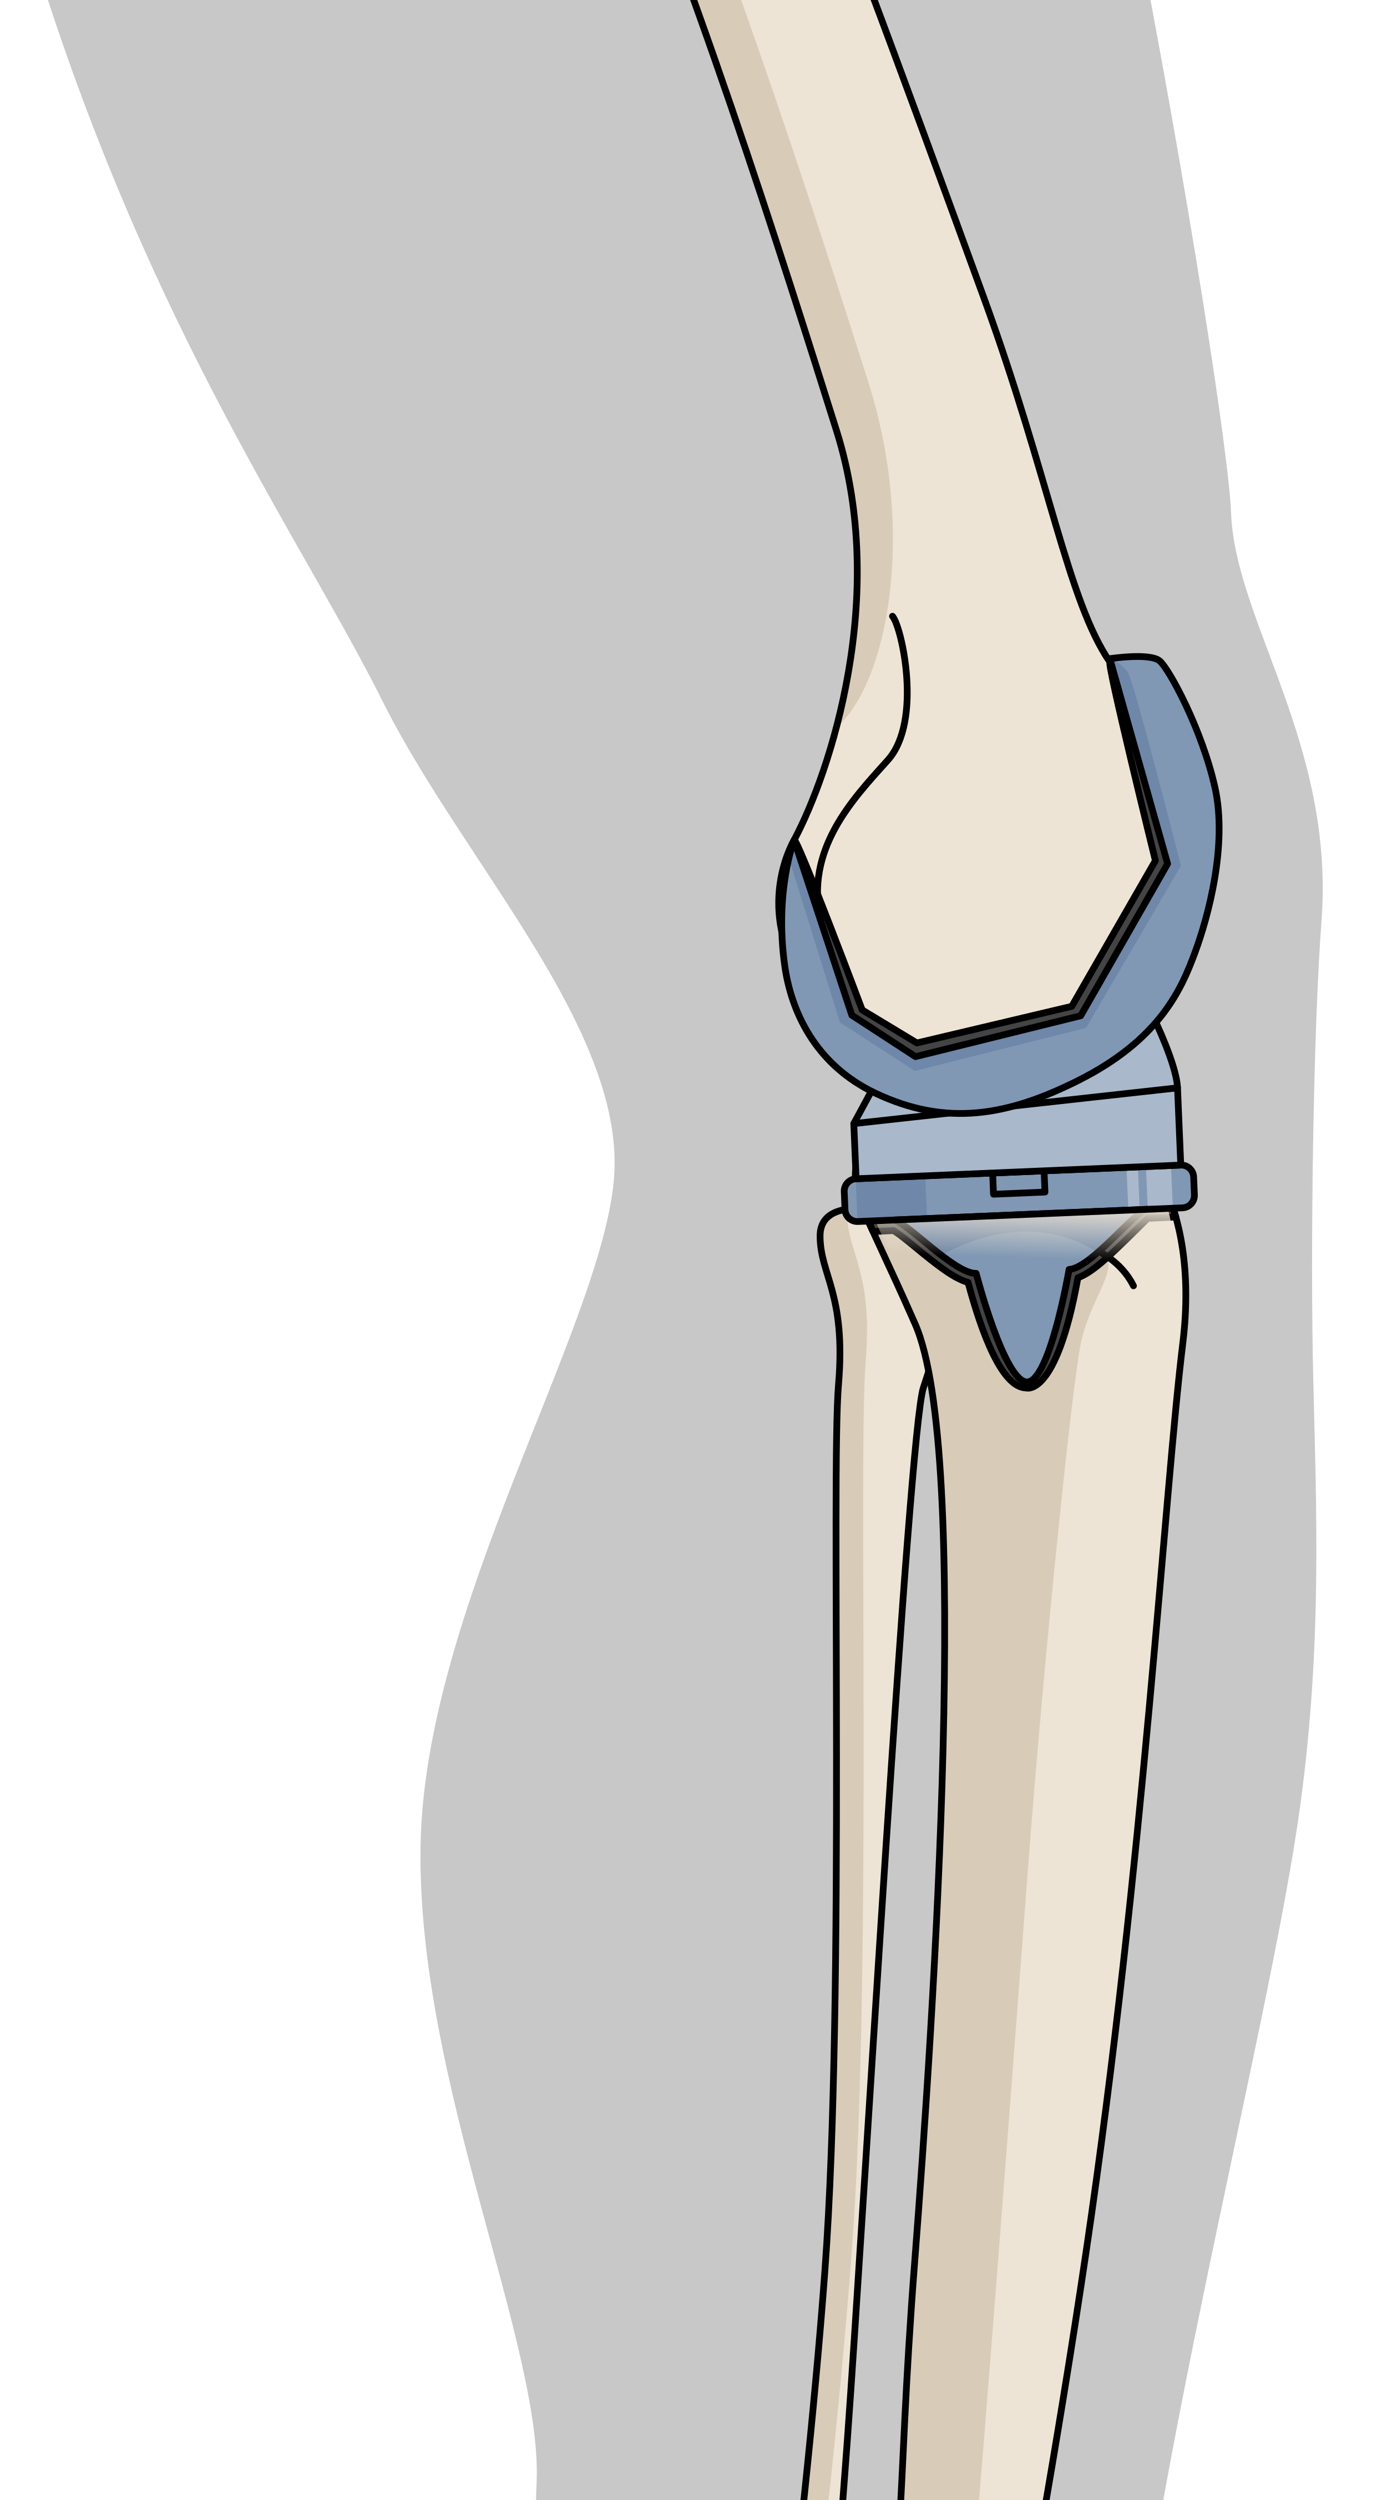 <?xml version="1.0" encoding="utf-8"?>
<!-- Generator: Adobe Illustrator 25.2.3, SVG Export Plug-In . SVG Version: 6.00 Build 0)  -->
<svg version="1.1" id="Camada_1" xmlns="http://www.w3.org/2000/svg" xmlns:xlink="http://www.w3.org/1999/xlink" x="0px" y="0px"
	 width="205.807px" height="370.814px" viewBox="0 0 205.807 370.814" enable-background="new 0 0 205.807 370.814"
	 xml:space="preserve">
<g>
	<defs>
		<rect id="SVGID_1_" width="205.807" height="370.814"/>
	</defs>
	<clipPath id="SVGID_2_">
		<use xlink:href="#SVGID_1_"  overflow="visible"/>
	</clipPath>
	<g clip-path="url(#SVGID_2_)">
		<path fill="#C8C8C8" d="M192.975,267.478c-4.706,34.913-25.165,109.53-27.465,158.287c-1.321,27.943,2.442,41.113,7.59,54.198
			c3.306,8.397,9.988,14.759,18.414,17.886c10.001,3.711,20.103,6.859,30.045,10.871c0.421,0.172,0.839,0.341,1.26,0.509
			c1.451,0.587,2.905,1.166,4.355,1.749c0.573,0.227,1.145,0.454,1.717,0.685c0.943,0.372,1.881,0.747,2.818,1.12
			c5.975,2.369,11.835,4.672,17.317,6.856c0.029,0.012,0.063,0.023,0.096,0.038c1.661,0.662,3.287,1.315,4.869,1.954
			c0.028,0.009,0.053,0.021,0.08,0.032c3.103,1.251,6.029,2.452,8.734,3.596c0.121,0.049,0.241,0.1,0.357,0.148
			c1.253,0.531,2.446,1.044,3.589,1.546c0.168,0.071,0.338,0.144,0.502,0.218c1.105,0.487,2.156,0.961,3.146,1.419
			c0.155,0.07,0.306,0.142,0.459,0.213c0.979,0.459,1.908,0.901,2.762,1.328c0.099,0.049,0.191,0.097,0.288,0.146
			c0.875,0.441,1.696,0.868,2.419,1.272c13.709,7.678,28.275,6.028,35.444,10.435c7.161,4.405,18.203,2.296,17.289,9.883
			c-0.916,7.582-1.928,12.267-12.44,12.617c0,0-0.432,4.662-9.233,3.8c0,0-2.275,1.819-11.646,1.547c0,0-3.309,5.922-13.965,2.211
			c0,0-7.945,7.244-23.896,2.546c0,0-49.562,4.569-75.426,0.779c-25.857-3.78-41.703-5.576-63.949-5.991
			c-22.241-0.421-39.748,0.749-38.754-21.95c0.996-22.694,15.233-34.213,12.606-60.274c-2.627-26.059-13.821-98.327-12.744-118.702
			c1.069-20.374-17.798-59.84-17.21-94.721c0.587-34.893,26.469-76.271,28.658-98.435c2.189-22.166-22.311-47.333-34.262-71.235
			C44.854,80.16,22.866,49.729,5.913-3.703c-16.949-53.445-40-70.834-46.894-76.39c-6.125-4.938-36.175-21.377-49.338-60.213H135.94
			c0.244,0.64,0.498,1.284,0.736,1.92c22.568,60.327,45.418,198.239,45.989,214.36c0.565,16.11,15.388,34.303,13.426,60.546
			c-1.222,16.344-1.695,48.549-1.222,68.204S196.163,243.822,192.975,267.478z"/>
		<g>
			<g>
				<path fill="#EEE4D5" d="M130.502,179.598c0,0,7.619-5.181,10.471,0.503c2.854,5.684-1.782,19.008-3.967,25.734
					c-2.188,6.727-8.824,122.561-11.28,156.134c-2.454,33.573-8.986,105.12-3.308,130.695c5.676,25.574-23.705,26.475-25.072-2.311
					c-0.749-3.706,7.152-9.507,10.588-31.312c3.439-21.808,11.452-81.244,14.472-122.341c3.025-41.098,0.881-117.871,2.017-131.378
					c1.135-13.505-2.727-16.202-2.737-21.99C121.678,177.545,130.502,179.598,130.502,179.598z"/>
				<path fill="#D8CCB9" d="M107.934,459.042c3.439-21.808,11.452-81.244,14.472-122.341c3.025-41.098,0.881-117.871,2.017-131.378
					c1.135-13.505-2.727-16.202-2.737-21.99c-0.004-2.759,2.002-3.726,4.096-3.995c-0.029,0.221-0.067,0.435-0.068,0.683
					c0.008,5.79,3.873,8.484,2.738,21.992c-1.14,13.504,1.006,90.277-2.019,131.377c-3.02,41.096-11.031,100.532-14.469,122.339
					c-3.44,21.805-8.528,28.618-7.778,32.324c0.752,15.856,9.149,22.38,15.594,20.782c-6.765,7.27-21.476,1.698-22.434-18.481
					C96.597,486.648,104.498,480.847,107.934,459.042z"/>
				<path fill="none" stroke="#000000" stroke-linecap="round" stroke-linejoin="round" stroke-miterlimit="10" d="M130.502,179.598
					c0,0,7.619-5.181,10.471,0.503c2.854,5.684-1.782,19.008-3.967,25.734c-2.188,6.727-8.824,122.561-11.28,156.134
					c-2.454,33.573-8.986,105.12-3.308,130.695c5.676,25.574-23.705,26.475-25.072-2.311c-0.749-3.706,7.152-9.507,10.588-31.312
					c3.439-21.808,11.452-81.244,14.472-122.341c3.025-41.098,0.881-117.871,2.017-131.378c1.135-13.505-2.727-16.202-2.737-21.99
					C121.678,177.545,130.502,179.598,130.502,179.598z"/>
				<g>
					<path fill="#EEE4D5" d="M127.536,170.549c-1.744,6.43-0.075,6.909,8.249,25.804c8.327,18.895,2.761,102.622-0.073,139.284
						c-2.838,36.662-0.895,43.988-7.966,87.988c-7.067,43.998-17.137,50.877-18.538,58.401c-1.398,7.521,0.953,8.301,5.502,11.114
						c12.777,6.894,25.071,2.312,25.071,2.312l1.407-0.63c0,0,0.783-0.313,4.223-4.549c3.441-4.238,0.761-15.355-1.463-33.995
						c-2.225-18.641,8.636-64.332,17.227-122.417c8.591-58.088,11.611-112.436,14.328-134.607
						c2.714-22.174-7.619-30.533-7.619-30.533L127.536,170.549z"/>
					<path fill="#D8CCB9" d="M141.211,494.81c0.01-0.006,0.029-0.017,0.051-0.031c0.003-0.002,0.006-0.005,0.01-0.007
						c0.027-0.019,0.062-0.042,0.106-0.077c0.002-0.002,0.007-0.005,0.009-0.006c0.04-0.031,0.089-0.071,0.144-0.117
						c0.011-0.009,0.023-0.019,0.034-0.029c0.126-0.107,0.29-0.256,0.498-0.461c0.021-0.021,0.043-0.043,0.065-0.064
						c0.086-0.085,0.18-0.181,0.28-0.285c0.033-0.034,0.064-0.065,0.099-0.102c0.127-0.133,0.263-0.278,0.413-0.442
						c0.006-0.005,0.013-0.014,0.018-0.021c-3.213-1.62-7.82-22.87-4.01-53.55c3.812-30.683,11.177-130.633,13.636-162.855
						c2.457-32.225,6.448-70.622,7.786-77.378c1.341-6.754,5.936-11.359,3.359-13.406c-2.578-2.049-7.045-1.817-7.045-1.817
						s1.66,3.394-12.126-3.329c-9.655-4.708-9.458-7.938-13.329-10.451l-3.674,0.166c-1.744,6.43-0.075,6.909,8.249,25.804
						c8.327,18.895,2.761,102.622-0.074,139.283c-0.084,1.095-0.164,2.16-0.241,3.202c-0.03,0.418-0.059,0.818-0.087,1.227
						c-0.044,0.612-0.089,1.225-0.129,1.82c-0.034,0.478-0.065,0.939-0.096,1.407c-0.034,0.508-0.069,1.018-0.101,1.515
						c-0.031,0.482-0.061,0.954-0.092,1.426c-0.028,0.459-0.058,0.918-0.085,1.365c-0.029,0.473-0.058,0.94-0.086,1.403
						c-0.026,0.436-0.052,0.869-0.077,1.297c-0.026,0.451-0.052,0.898-0.077,1.339c-0.025,0.425-0.048,0.846-0.071,1.262
						c-0.024,0.432-0.048,0.862-0.071,1.286c-0.022,0.402-0.042,0.797-0.063,1.192c-0.023,0.423-0.044,0.849-0.067,1.266
						c-0.021,0.404-0.041,0.804-0.061,1.202c-0.019,0.383-0.039,0.769-0.058,1.146c-0.025,0.518-0.051,1.029-0.075,1.538
						c-0.012,0.222-0.023,0.45-0.034,0.672c-0.141,2.898-0.272,5.658-0.411,8.377c-0.004,0.058-0.006,0.116-0.008,0.173
						c-0.029,0.535-0.056,1.067-0.084,1.599c-0.01,0.18-0.02,0.36-0.029,0.541c-0.026,0.488-0.054,0.976-0.082,1.464
						c-0.012,0.218-0.024,0.435-0.037,0.652c-0.026,0.463-0.054,0.928-0.082,1.392c-0.015,0.25-0.031,0.501-0.046,0.753
						c-0.027,0.443-0.056,0.888-0.084,1.334c-0.017,0.268-0.034,0.536-0.053,0.804c-0.029,0.443-0.059,0.886-0.091,1.333
						c-0.019,0.277-0.04,0.557-0.06,0.836c-0.031,0.441-0.063,0.882-0.096,1.326c-0.022,0.292-0.045,0.587-0.068,0.881
						c-0.035,0.444-0.069,0.887-0.106,1.337c-0.025,0.307-0.051,0.619-0.078,0.929c-0.036,0.444-0.074,0.885-0.113,1.336
						c-0.035,0.393-0.072,0.796-0.107,1.194c-0.06,0.647-0.121,1.303-0.185,1.968c-0.048,0.505-0.097,1.01-0.149,1.526
						c-0.033,0.328-0.069,0.663-0.103,0.994c-0.053,0.514-0.107,1.027-0.162,1.553c-0.035,0.317-0.071,0.642-0.106,0.965
						c-0.062,0.56-0.124,1.124-0.19,1.699c-0.036,0.311-0.074,0.629-0.11,0.944c-0.071,0.606-0.143,1.217-0.218,1.841
						c-0.036,0.299-0.074,0.604-0.111,0.907c-0.082,0.668-0.167,1.347-0.254,2.035c-0.035,0.276-0.07,0.554-0.106,0.833
						c-0.097,0.752-0.197,1.518-0.302,2.297c-0.032,0.234-0.062,0.466-0.094,0.702c-0.119,0.884-0.244,1.786-0.372,2.707
						c-0.02,0.139-0.039,0.276-0.058,0.416c-0.184,1.312-0.375,2.646-0.578,4.035c0.014,4.323-0.09,7.538-0.342,9.388
						c-2.861,21.032-12.456,53.653-14.417,60.601c-1.113,3.933-3.732,3.234-5.799,1.884c-0.001,0.014-0.001,0.027-0.002,0.041
						c-0.058,0.897-0.032,1.663,0.072,2.329c0.003,0.024,0.006,0.051,0.011,0.076c0.031,0.188,0.072,0.365,0.116,0.539
						c0.013,0.051,0.024,0.105,0.039,0.154c0.047,0.163,0.099,0.315,0.155,0.466c0.02,0.051,0.04,0.102,0.06,0.152
						c0.061,0.146,0.127,0.287,0.198,0.422c0.022,0.042,0.046,0.082,0.07,0.123c0.078,0.139,0.161,0.275,0.251,0.404
						c0.011,0.016,0.023,0.031,0.034,0.048c0.422,0.588,0.967,1.087,1.62,1.568c0.037,0.026,0.072,0.054,0.109,0.082
						c0.144,0.102,0.292,0.205,0.443,0.307c0.048,0.031,0.095,0.064,0.144,0.096c0.155,0.101,0.314,0.205,0.48,0.31
						c0.043,0.026,0.085,0.053,0.128,0.079c0.589,0.37,1.234,0.754,1.935,1.186c12.777,6.894,25.071,2.312,25.071,2.312l1.407-0.63
						c0,0,0.007-0.003,0.016-0.008C141.206,494.812,141.208,494.81,141.211,494.81z"/>
					<path fill="#444444" stroke="#000000" stroke-linecap="round" stroke-linejoin="round" stroke-miterlimit="10" d="
						M171.935,174.12l-44.641,2.861c0.4,1.474,1.13,3.218,2.249,5.676l3.013-0.145c0.684,0.352,2.255,1.642,3.438,2.616
						c3.125,2.572,5.605,4.513,7.65,5.065c2.048,7.644,5.06,15.66,8.648,15.66c0,0,4.443,1.455,7.651-16.347
						c1.993-0.725,4.309-2.873,7.201-5.694c1.202-1.172,3.153-3.111,3.153-3.111l4.173-0.2
						C173.747,177.921,172.843,175.805,171.935,174.12z"/>
					<path fill="none" stroke="#000000" stroke-linecap="round" stroke-linejoin="round" stroke-miterlimit="10" d="
						M159.232,184.158c0,0,6.248,1.149,8.956,6.545"/>
					<path fill="none" stroke="#000000" stroke-linecap="round" stroke-linejoin="round" stroke-miterlimit="10" d="
						M127.536,170.549c-1.744,6.43-0.075,6.909,8.249,25.804c8.327,18.895,2.761,102.622-0.073,139.284
						c-2.838,36.662-0.895,43.988-7.966,87.988c-7.067,43.998-17.137,50.877-18.538,58.401c-1.398,7.521,0.953,8.301,5.502,11.114
						c12.777,6.894,25.071,2.312,25.071,2.312l1.407-0.63c0,0,0.783-0.313,4.223-4.549c3.441-4.238,0.761-15.355-1.463-33.995
						c-2.225-18.641,8.636-64.332,17.227-122.417c8.591-58.088,11.611-112.436,14.328-134.607
						c2.714-22.174-7.619-30.533-7.619-30.533L127.536,170.549z"/>
				</g>
			</g>
			<g>
				<g>
					<path fill="#8098B4" d="M177.23,177.221c0.042,1.016-0.746,1.874-1.762,1.917l-48.168,2.029
						c-1.016,0.043-1.874-0.745-1.917-1.761l-0.112-2.664c-0.044-1.016,0.746-1.874,1.761-1.917l48.168-2.029
						c1.016-0.043,1.873,0.746,1.917,1.761L177.23,177.221z"/>
					<path fill="#6F87A8" d="M127.239,181.163c0.021,0.002,0.041,0.005,0.061,0.004l10.256-0.432l-0.267-6.343l-10.256,0.433
						c-0.02,0.001-0.039,0.008-0.06,0.009L127.239,181.163z"/>
					<path fill="#A9B9CB" d="M170.039,173.012l0.267,6.343l3.719-0.156l-0.268-6.343L170.039,173.012z M167.427,179.477l1.678-0.071
						l-0.266-6.343l-1.679,0.072L167.427,179.477z"/>
					
						<rect x="147.364" y="173.809" transform="matrix(0.999 -0.042 0.042 0.999 -7.229 6.501)" fill="none" stroke="#000000" stroke-linecap="round" stroke-linejoin="round" stroke-miterlimit="10" width="7.642" height="3.176"/>
					<g>
						<path fill="#8098B4" d="M151.384,180.152l-18.854,0.796c1.686-0.072,9.092,8.04,12.31,7.904c0,0,4.217,16.253,7.59,16.111
							c3.371-0.142,6.205-16.693,6.205-16.693c3.219-0.135,9.917-8.84,11.602-8.913L151.384,180.152z"/>
						<path fill="#6F87A8" d="M139.689,186.169c4.45-2.468,13.985-6.281,23.194-0.417c3.013-2.621,6.254-6.348,7.355-6.395
							l-18.854,0.795l-18.854,0.796C133.552,180.904,136.672,183.859,139.689,186.169z"/>
						<path fill="none" stroke="#000000" stroke-linecap="round" stroke-linejoin="round" stroke-miterlimit="10" d="
							M151.384,180.152l-18.854,0.796c1.686-0.072,9.092,8.04,12.31,7.904c0,0,4.217,16.253,7.59,16.111
							c3.371-0.142,6.205-16.693,6.205-16.693c3.219-0.135,9.917-8.84,11.602-8.913L151.384,180.152z"/>
					</g>
					<linearGradient id="SVGID_3_" gradientUnits="userSpaceOnUse" x1="152.632" y1="178.069" x2="152.351" y2="186.601">
						<stop  offset="0" style="stop-color:#EEE4D5"/>
						<stop  offset="1" style="stop-color:#EEE4D5;stop-opacity:0"/>
					</linearGradient>
					<path fill="url(#SVGID_3_)" d="M173.262,179.196l-43.378,1.863c1.411,3.218,3.847,7.842,7.129,15.293
						c0.148,0.335,37.71-1.368,37.71-1.368S174.724,184.158,173.262,179.196z"/>
					<path fill="none" stroke="#000000" stroke-linecap="round" stroke-linejoin="round" stroke-miterlimit="10" d="M177.23,177.221
						c0.042,1.016-0.746,1.874-1.762,1.917l-48.168,2.029c-1.016,0.043-1.874-0.745-1.917-1.761l-0.112-2.664
						c-0.044-1.016,0.746-1.874,1.761-1.917l48.168-2.029c1.016-0.043,1.873,0.746,1.917,1.761L177.23,177.221z"/>
				</g>
			</g>
		</g>
		<g>
			<path fill="#A9B9CB" d="M171.28,151.138c0,0,3.3,6.784,3.444,10.207c0.143,3.422,0.482,11.451,0.482,11.451l-48.173,2.029
				l-0.344-8.178l2.69-4.974c0,0,2.487,0.974,6.271,1.649C142.504,164.546,159.092,162.752,171.28,151.138z"/>
			<path fill="none" stroke="#000000" stroke-linecap="round" stroke-linejoin="round" stroke-miterlimit="10" d="M171.28,151.138
				c0,0,3.3,6.784,3.444,10.207c0.143,3.422,0.482,11.451,0.482,11.451l-48.173,2.029l-0.344-8.178l2.69-4.974
				c0,0,2.487,0.974,6.271,1.649C142.504,164.546,159.092,162.752,171.28,151.138z"/>
			
				<line fill="none" stroke="#000000" stroke-linecap="round" stroke-linejoin="round" stroke-miterlimit="10" x1="126.689" y1="166.647" x2="174.724" y2="161.345"/>
		</g>
		<g>
			<g>
				<path fill="#EEE4D5" d="M168.965,101.357c-0.203-0.151-4.054-2.963-4.248-3.138c-5.717-6.145-7.449-23.153-18.718-54.035
					c-11.507-31.58-24.715-67.469-32.035-84.482c-7.32-17.025-53.306-110.324-53.306-110.324s-0.158-3.448-3.668-8.4
					c-3.498-4.941-3.145-12.799-2.04-21.277c1.116-8.468-9.647-21.038-19.248-21.033c-9.602,0.006-21.647,8.246-23.825,16.849
					c-2.178,8.591,9.389,18.916,9.389,18.916c5.697,5.728,2.17,14.623,6.675,20.897c4.504,6.276,10.045,12.53,21.411,29.738
					c11.366,17.209,24.063,44.108,38.446,76.571c14.394,32.451,28.68,77.93,36.365,102.327c7.672,24.387-0.913,50.501-6.333,60.628
					c0,0-5.223,8.636,0.115,18.973c5.339,10.347,24.379,19.907,41.097,10.682c16.719-9.225,17.438-22.685,16.627-32.298
					C174.861,112.349,170.68,103.691,168.965,101.357z"/>
				<path fill="#444444" stroke="#000000" stroke-linecap="round" stroke-linejoin="round" stroke-miterlimit="10" d="
					M175.671,121.951c-0.81-9.602-4.991-18.26-6.705-20.594c-0.203-0.151-4.054-2.963-4.248-3.138
					c-0.725-0.779,6.723,29.43,6.723,29.43l-12.409,21.6l-22.979,5.438l-8.119-4.902c0,0-9.734-25.879-10.103-25.191
					c0,0-5.223,8.636,0.115,18.972c5.339,10.347,24.379,19.907,41.097,10.682C175.763,145.024,176.481,131.564,175.671,121.951z"/>
				<g>
					<path fill="#D8CCB9" d="M24.953-172.618c5.716,5.697,2.23,14.611,6.757,20.865c4.533,6.254,10.095,12.491,21.535,29.65
						c11.437,17.16,24.244,44.003,38.769,76.404c14.523,32.401,29.001,77.821,36.778,102.181
						c7.347,23.004,2.674,45.201-4.692,51.416c3.329-8.991,5.369-27.053,0.055-43.932c-7.677-24.394-21.968-69.871-36.358-102.331
						C73.407-70.828,60.712-97.724,49.345-114.93c-11.367-17.207-16.906-23.465-21.408-29.74
						c-4.503-6.273-0.983-15.173-6.675-20.892c0,0-11.562-10.329-9.386-18.924c0.569-2.244,1.818-4.458,3.511-6.512
						C13.802-182.501,24.953-172.618,24.953-172.618z"/>
				</g>
				<g>
					<path fill="none" stroke="#000000" stroke-linecap="round" stroke-linejoin="round" stroke-miterlimit="10" d="M121.801,136.63
						c-2.459-10.657,4.739-18.1,9.933-23.886c5.19-5.785,2.069-19.798,0.695-21.35"/>
					<path fill="none" stroke="#000000" stroke-linecap="round" stroke-linejoin="round" stroke-miterlimit="10" d="
						M117.831,124.595c5.411-10.135,14-36.239,6.324-60.629c-7.677-24.394-21.968-69.871-36.358-102.331
						C73.407-70.828,60.712-97.724,49.345-114.93c-11.367-17.207-16.906-23.465-21.408-29.74
						c-4.503-6.273-0.983-15.173-6.675-20.892c0,0-11.562-10.329-9.386-18.924c2.175-8.596,14.215-16.834,23.821-16.843
						c9.607-0.005,20.36,12.563,19.252,21.034c-1.108,8.47-1.466,16.335,2.041,21.277c3.504,4.944,3.666,8.4,3.666,8.4
						s45.988,93.302,53.301,110.318c7.318,17.016,20.531,52.908,32.04,84.485c9.65,26.457,12.464,45.019,18.719,54.035"/>
				</g>
			</g>
			<g>
				<g>
					<path fill="#8098B4" d="M164.681,97.692l8.57,30.415l-12.893,22.541l-24.519,6.066l-9.442-6.147l-8.566-25.972
						c0,0-2.936,7.617-1.391,18.626c0.918,6.541,4.362,14.606,13.461,18.916c10.565,5.004,19.647,3.336,30.027-1.854
						c12.305-6.152,15.445-13.788,17.384-19.006c1.938-5.216,4.871-15.942,2.971-24.466c-1.901-8.525-6.742-17.51-8.187-18.774
						C170.652,96.773,164.681,97.692,164.681,97.692z"/>
				</g>
				<g>
					<path fill="#6F87A8" d="M124.639,151.635l11.116,7.195l25.394-6.38l14.077-24.053c0,0-6.939-27.258-7.877-28.68
						c-0.442-0.669-1.376-1.446-2.242-2.084c-0.261,0.034-0.425,0.058-0.425,0.058l8.57,30.415l-12.893,22.541l-24.519,6.066
						l-9.442-6.147l-8.566-25.972c0,0-0.366,0.963-0.77,2.671C119.786,136.1,124.639,151.635,124.639,151.635z"/>
				</g>
				<g>
					<path fill="none" stroke="#000000" stroke-linecap="round" stroke-linejoin="round" stroke-miterlimit="10" d="M164.681,97.692
						l8.57,30.415l-12.893,22.541l-24.519,6.066l-9.442-6.147l-8.566-25.972c0,0-2.936,7.617-1.391,18.626
						c0.918,6.541,4.362,14.606,13.461,18.916c10.565,5.004,19.647,3.336,30.027-1.854c12.305-6.152,15.445-13.788,17.384-19.006
						c1.938-5.216,4.871-15.942,2.971-24.466c-1.901-8.525-6.742-17.51-8.187-18.774C170.652,96.773,164.681,97.692,164.681,97.692z
						"/>
				</g>
			</g>
		</g>
	</g>
</g>
</svg>
